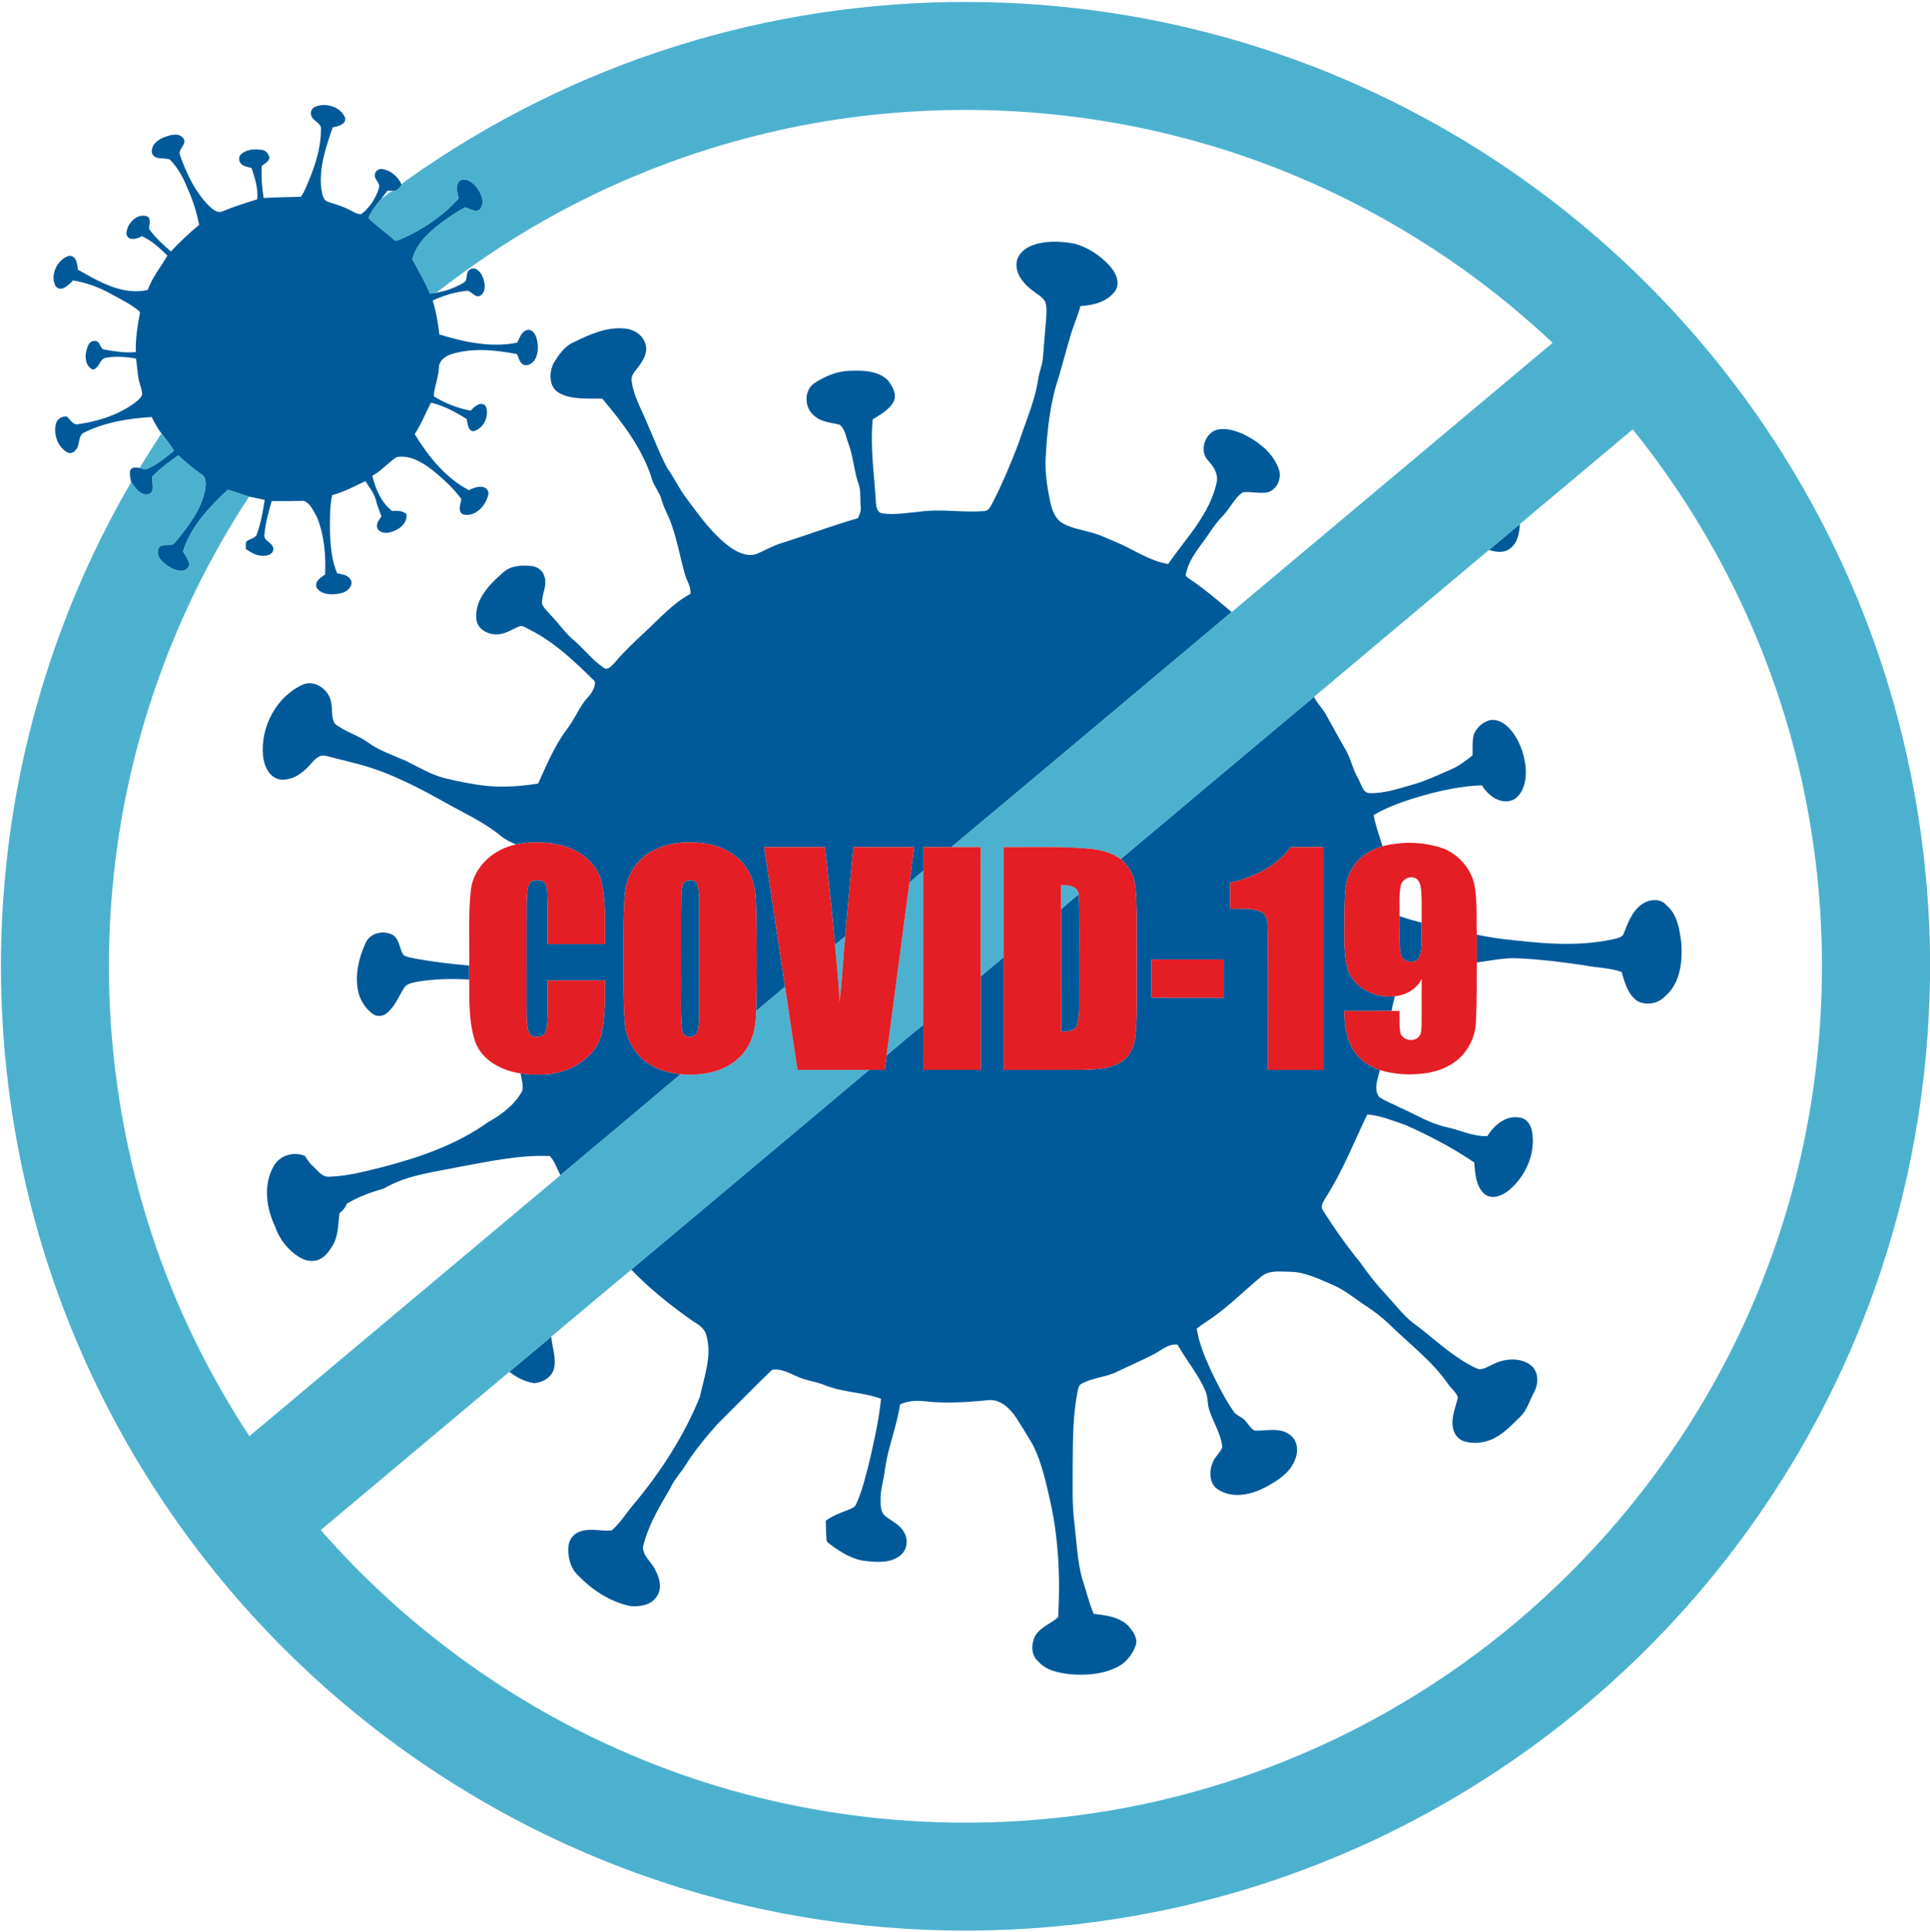 <?xml version="1.0" encoding="UTF-8" ?>
<!DOCTYPE svg PUBLIC "-//W3C//DTD SVG 1.1//EN" "http://www.w3.org/Graphics/SVG/1.1/DTD/svg11.dtd">
<svg width="983pt" height="984pt" viewBox="0 0 983 984" version="1.1" xmlns="http://www.w3.org/2000/svg">
<g id="#005a9aff">
<path fill="#005a9a" opacity="1.00" d=" M 0.00 0.00 L 0.02 0.00 C 0.01 0.02 0.00 0.07 0.00 0.10 L 0.00 0.00 Z" />
<path fill="#005a9a" opacity="1.00" d=" M 160.51 54.42 C 165.98 52.08 173.63 54.37 175.83 60.16 C 176.16 63.55 172.00 64.40 169.45 64.86 C 166.06 74.88 162.36 85.36 163.66 96.10 C 164.13 98.50 164.29 101.83 166.99 102.80 C 170.46 104.03 174.10 104.83 177.36 106.62 C 179.51 107.48 181.59 109.26 183.97 109.11 C 188.26 105.84 191.43 100.97 193.00 95.82 C 193.98 93.01 189.95 91.15 191.07 88.38 C 191.49 86.70 193.31 85.80 194.94 86.17 C 199.29 86.85 202.68 90.11 204.56 93.94 C 203.62 95.89 202.33 97.49 199.95 97.22 C 199.29 97.21 197.96 97.19 197.30 97.18 C 196.22 98.61 195.15 100.06 194.04 101.48 C 191.63 104.45 189.08 107.44 187.70 111.06 C 191.50 115.01 196.25 118.09 200.35 121.80 C 201.31 123.05 202.78 122.31 203.96 121.89 C 215.10 117.07 225.33 110.14 233.54 101.15 C 232.99 98.14 231.64 94.43 234.24 91.96 C 237.42 90.36 240.78 92.88 242.74 95.28 C 245.11 98.34 247.23 103.12 244.50 106.60 C 242.25 108.63 239.34 106.34 237.02 105.62 C 233.48 107.45 230.15 109.64 226.91 111.96 C 219.82 117.05 212.35 123.24 210.04 132.03 C 213.08 137.83 216.54 143.44 219.00 149.56 C 220.05 149.45 221.11 149.30 222.16 149.13 C 227.05 148.28 231.85 146.59 236.10 144.01 C 238.74 142.69 236.70 138.64 239.40 137.27 C 241.95 135.48 244.59 138.30 245.57 140.51 C 247.05 143.60 247.89 148.40 244.63 150.64 C 241.52 152.05 240.03 147.38 237.04 148.22 C 231.25 148.87 225.65 150.67 220.36 153.08 C 222.13 158.70 223.09 164.51 223.76 170.36 C 236.46 174.27 250.19 177.22 263.44 174.55 C 264.64 172.20 265.49 169.08 268.27 168.16 C 270.71 167.33 272.48 169.84 273.15 171.85 C 274.23 175.33 274.36 179.32 272.74 182.66 C 271.60 184.89 268.94 186.90 266.38 185.68 C 264.59 184.49 264.17 182.20 263.31 180.38 C 252.20 178.24 240.54 177.03 229.57 180.52 C 226.65 181.63 223.57 183.77 223.56 187.24 C 223.38 192.24 221.17 196.92 220.94 201.87 C 226.66 205.49 233.10 207.95 239.76 209.21 C 241.46 207.16 244.83 204.18 247.31 206.76 C 249.59 211.59 246.24 218.78 240.86 219.70 C 238.12 219.00 238.27 215.67 237.69 213.47 C 232.04 209.88 226.05 206.67 219.49 205.11 C 216.75 210.47 214.55 216.11 211.22 221.14 C 218.13 232.50 226.88 243.39 238.82 249.72 C 241.79 247.95 248.04 246.34 248.84 251.21 C 248.02 257.02 242.40 263.51 236.06 262.13 C 232.87 260.75 234.53 256.77 235.01 254.25 C 230.96 248.66 225.78 244.03 220.50 239.64 C 215.26 235.66 208.91 231.58 202.02 232.86 C 197.65 235.70 194.26 239.86 189.65 242.40 C 191.24 249.07 194.14 255.93 199.67 260.27 C 202.25 260.13 204.97 260.07 207.02 261.90 C 207.60 267.28 202.29 270.53 197.68 271.40 C 195.39 271.73 191.96 270.78 192.01 267.96 C 191.90 266.01 193.37 264.54 194.28 262.97 C 193.21 260.31 192.19 257.63 191.46 254.86 C 190.58 251.17 188.01 248.27 186.13 245.08 C 180.57 247.70 175.17 250.69 169.17 252.21 C 167.87 258.39 168.06 264.74 168.07 271.02 C 168.32 278.15 168.91 285.43 171.73 292.07 C 173.99 292.58 176.75 292.70 178.23 294.78 C 180.71 297.71 177.13 301.38 174.18 302.06 C 169.97 303.10 164.21 303.46 161.37 299.53 C 159.90 296.27 163.33 294.17 165.61 292.65 C 165.99 282.80 165.20 272.67 161.45 263.47 C 159.72 260.43 158.22 256.62 154.82 255.13 C 149.34 255.27 143.84 255.34 138.35 255.27 C 136.89 260.79 135.17 266.29 134.71 272.00 C 133.74 275.79 139.54 276.32 139.21 279.93 C 138.97 282.43 136.10 283.23 133.99 283.10 C 130.66 283.30 127.84 281.39 125.18 279.68 C 125.16 278.51 125.19 277.35 125.27 276.19 C 126.71 274.28 130.19 274.57 130.87 271.97 C 132.87 266.38 133.93 260.51 134.81 254.66 C 132.18 254.05 129.51 253.58 126.88 252.98 C 123.21 251.96 119.67 250.56 116.02 249.47 C 106.59 258.38 97.11 268.24 93.22 280.95 C 94.40 282.89 95.87 284.77 96.34 287.04 C 96.58 289.72 93.59 291.25 91.26 290.78 C 87.56 290.08 84.24 287.88 81.77 285.09 C 80.22 283.30 79.66 280.24 81.36 278.37 C 83.72 276.81 87.39 278.76 89.22 276.22 C 95.52 268.54 102.04 260.35 104.24 250.44 C 104.75 247.48 105.59 243.38 102.47 241.55 C 98.36 238.65 94.47 235.47 90.84 231.98 C 86.19 235.35 81.43 238.65 77.51 242.89 C 77.65 245.19 77.93 247.50 77.74 249.81 C 77.15 251.52 74.97 252.40 73.30 251.77 C 70.24 250.90 68.54 247.96 66.82 245.54 C 66.28 243.65 65.95 241.66 66.28 239.70 C 67.21 237.79 69.36 238.03 71.08 238.38 C 71.82 238.56 73.28 238.94 74.02 239.13 C 79.58 237.29 83.97 233.16 88.56 229.69 C 86.83 226.46 84.37 223.74 82.21 220.81 C 80.29 218.19 78.71 215.35 77.26 212.45 C 65.37 213.12 53.26 215.12 42.53 220.50 C 39.41 222.47 41.01 227.02 38.39 229.39 C 37.39 230.85 35.30 231.26 33.87 230.21 C 29.35 227.38 27.34 221.41 28.35 216.31 C 28.87 213.62 31.40 211.83 34.10 212.17 C 35.74 213.81 37.24 216.72 40.00 216.06 C 49.58 214.66 59.18 211.74 67.22 206.20 C 69.24 204.86 71.28 203.34 72.42 201.14 C 72.43 198.55 71.22 196.17 70.72 193.67 C 69.99 190.04 69.83 186.33 69.27 182.67 C 64.30 181.75 59.17 181.38 54.16 182.22 C 50.59 182.49 50.69 187.99 47.11 188.25 C 43.49 186.42 43.05 181.74 44.11 178.24 C 44.64 176.29 45.54 173.56 48.06 173.68 C 51.24 173.21 50.63 178.23 53.69 178.17 C 58.78 179.09 64.00 179.84 69.19 179.34 C 68.93 172.45 70.10 165.70 71.33 158.96 C 67.00 154.96 61.48 152.52 56.38 149.65 C 50.42 146.29 43.90 143.96 37.15 142.84 C 35.10 145.13 31.13 149.19 28.28 145.76 C 25.34 140.10 29.14 132.09 35.17 130.32 C 38.92 130.18 39.42 134.55 39.64 137.36 C 50.44 143.44 62.28 150.57 75.23 147.70 C 77.53 141.30 81.91 136.01 85.27 130.18 C 81.35 126.41 77.33 122.58 72.30 120.33 C 69.90 121.74 65.11 123.06 64.39 119.13 C 64.38 114.02 70.12 107.90 75.46 110.47 C 77.02 112.23 75.75 114.68 76.02 116.75 C 79.08 121.06 83.08 124.61 87.01 128.09 C 91.60 123.34 96.29 118.66 101.47 114.56 C 100.14 108.33 98.34 102.04 95.60 96.21 C 93.51 90.78 90.69 85.52 86.57 81.35 C 83.80 80.00 79.25 81.77 77.54 78.42 C 76.34 74.33 80.31 70.98 83.82 69.84 C 86.81 68.69 91.34 67.37 93.49 70.61 C 95.32 73.72 90.39 75.96 91.67 79.07 C 95.17 88.77 99.66 98.50 107.28 105.68 C 108.94 107.11 111.27 108.75 113.51 107.58 C 119.22 105.22 125.12 103.37 131.02 101.54 C 131.57 96.07 129.82 90.73 128.15 85.60 C 126.28 84.99 124.03 84.86 122.66 83.28 C 121.37 81.86 121.50 79.32 123.14 78.24 C 126.12 75.88 130.16 75.84 133.73 76.41 C 135.54 76.72 136.67 78.37 137.17 80.02 C 137.26 82.33 134.69 83.28 133.25 84.62 C 133.08 90.05 133.37 95.51 134.28 100.87 C 140.59 100.46 146.92 100.44 153.23 100.24 C 154.43 98.67 155.20 96.84 156.01 95.06 C 160.01 85.84 163.50 76.11 163.46 65.93 C 163.87 62.69 159.75 61.90 158.68 59.25 C 157.70 57.47 158.66 55.16 160.51 54.42 Z" />
<path fill="#005a9a" opacity="1.00" d=" M 525.22 125.22 C 532.11 122.45 539.84 122.81 547.02 124.07 C 554.12 125.88 560.50 130.20 565.38 135.62 C 568.26 138.88 570.71 143.91 568.13 148.06 C 564.09 153.71 556.94 155.57 550.34 155.89 C 548.78 161.29 546.51 166.45 544.97 171.86 C 542.45 180.38 540.32 189.01 537.57 197.47 C 534.53 208.71 533.34 220.38 532.65 231.98 C 532.05 240.08 533.34 248.15 535.00 256.05 C 535.92 260.11 537.53 264.51 541.39 266.64 C 547.68 270.13 555.14 270.33 561.65 273.26 C 566.05 275.20 570.56 276.91 574.83 279.15 C 581.29 282.44 587.73 286.18 595.00 287.31 C 604.08 274.09 616.14 262.06 619.65 245.86 C 620.70 241.51 618.12 237.67 615.34 234.62 C 610.36 229.60 614.01 219.55 620.97 218.69 C 626.09 218.01 631.10 220.01 635.55 222.35 C 642.28 225.97 648.54 231.39 651.24 238.73 C 653.05 243.32 650.61 249.31 645.78 250.78 C 641.57 251.60 637.29 250.32 633.07 250.77 C 628.74 253.56 626.78 258.62 623.30 262.25 C 620.49 265.16 618.01 268.37 615.81 271.77 C 611.45 278.27 605.71 284.29 604.06 292.18 C 603.41 293.64 605.08 294.24 605.95 294.97 C 613.49 300.04 620.39 305.95 627.33 311.79 C 579.72 351.68 532.23 391.72 484.54 431.52 C 479.80 431.51 475.05 431.51 470.32 431.52 C 470.29 435.53 470.30 439.54 470.30 443.55 C 467.84 445.53 465.44 447.59 463.17 449.78 C 464.00 443.70 464.80 437.61 465.59 431.52 C 455.29 431.50 444.99 431.52 434.69 431.51 C 433.24 446.69 431.78 461.88 430.47 477.07 C 428.73 478.47 427.01 479.88 425.29 481.31 C 423.72 464.70 421.98 448.10 420.10 431.52 C 409.81 431.51 399.52 431.51 389.22 431.52 C 392.74 455.23 396.31 478.94 399.85 502.65 C 394.94 506.83 389.96 510.92 385.06 515.10 C 385.54 499.41 385.35 483.71 385.25 468.01 C 384.89 459.66 385.51 450.58 380.77 443.23 C 376.38 435.62 368.07 431.10 359.58 429.77 C 350.20 428.33 340.07 429.03 331.69 433.82 C 324.10 438.10 319.03 446.32 318.32 454.98 C 317.37 465.62 317.63 476.32 317.57 486.99 C 317.63 498.33 317.36 509.70 318.25 521.03 C 318.81 529.53 323.59 537.64 330.82 542.17 C 335.55 545.18 341.12 546.59 346.65 547.23 C 326.32 564.47 305.82 581.51 285.43 598.68 C 283.75 595.38 282.59 591.67 280.06 588.91 C 264.70 588.22 249.52 591.61 234.48 594.32 C 221.28 597.09 207.32 598.46 195.49 605.46 C 189.00 607.31 182.61 609.63 176.77 613.06 C 175.90 615.01 174.63 616.73 172.91 618.03 C 172.15 623.52 172.43 629.45 169.49 634.38 C 167.62 637.43 165.38 640.66 161.85 641.88 C 158.74 643.03 155.30 642.10 152.55 640.48 C 146.72 636.94 142.28 631.29 140.12 624.83 C 135.56 615.25 133.91 603.16 139.61 593.70 C 142.78 588.42 149.61 586.56 155.21 588.78 C 156.48 590.48 157.49 592.41 159.14 593.82 C 161.77 596.11 164.01 599.90 168.02 599.42 C 177.29 599.10 186.33 596.64 195.29 594.41 C 214.04 589.51 232.79 582.96 248.67 571.60 C 255.50 567.77 262.06 562.86 265.91 555.89 C 266.79 552.88 265.62 549.78 265.13 546.81 C 274.27 548.03 284.09 547.71 292.38 543.26 C 298.87 539.76 304.76 534.06 306.34 526.62 C 308.26 517.70 308.19 508.51 308.09 499.44 C 298.38 499.48 288.68 499.44 278.97 499.46 C 278.83 506.97 279.22 514.50 278.63 522.00 C 278.38 524.15 278.12 526.97 275.75 527.85 C 273.49 528.62 270.10 528.29 269.23 525.69 C 268.17 522.24 268.30 518.58 268.21 515.02 C 268.21 497.02 268.19 479.01 268.22 461.01 C 268.34 457.48 268.18 453.81 269.41 450.45 C 270.69 448.12 273.93 447.95 276.19 448.73 C 278.64 449.71 278.49 452.78 278.76 454.96 C 279.16 463.60 278.85 472.26 278.96 480.92 C 288.69 480.93 298.42 480.93 308.15 480.92 C 308.03 470.14 308.74 459.16 306.10 448.62 C 303.94 439.92 296.09 433.86 287.88 431.20 C 279.83 428.73 271.11 428.50 262.88 430.18 C 260.15 429.05 257.45 427.77 255.16 425.89 C 247.27 419.34 237.92 415.00 229.02 410.06 C 214.54 401.92 199.75 393.97 183.64 389.54 C 177.76 387.95 171.84 386.54 165.95 385.03 C 162.30 384.14 159.86 387.39 157.75 389.77 C 153.91 394.13 148.23 398.03 142.15 397.01 C 136.84 395.72 134.47 389.92 133.96 384.99 C 132.59 370.27 140.80 354.66 154.53 348.62 C 160.90 346.18 167.86 351.76 168.71 358.10 C 169.42 361.55 168.61 365.44 170.48 368.58 C 175.57 372.80 182.29 374.41 187.61 378.32 C 193.32 382.49 200.10 384.64 206.49 387.49 C 213.08 390.63 219.36 394.62 226.52 396.40 C 233.66 398.12 240.88 399.63 248.20 400.36 C 256.83 401.21 265.52 400.45 274.08 399.17 C 278.45 389.52 282.56 379.59 289.03 371.11 C 292.84 366.11 295.05 360.04 299.29 355.34 C 301.34 353.08 303.28 350.33 303.00 347.11 C 293.00 337.30 282.74 327.30 270.09 320.92 C 268.45 320.19 266.90 318.85 265.05 318.92 C 261.02 320.28 257.44 323.24 253.00 323.16 C 248.22 323.27 242.79 320.28 242.60 315.01 C 241.85 305.40 249.22 297.74 255.95 291.91 C 259.88 288.07 265.71 287.78 270.87 288.36 C 273.84 288.66 276.57 290.75 277.29 293.70 C 278.97 298.44 275.62 303.06 276.12 307.81 C 277.25 310.21 279.35 311.94 281.06 313.91 C 284.81 317.82 287.81 322.43 291.99 325.92 C 297.45 330.45 301.69 336.40 307.68 340.28 C 309.75 341.51 311.49 339.13 312.82 337.86 C 317.53 332.23 322.89 327.22 328.23 322.21 C 335.74 315.29 342.57 307.43 351.67 302.51 C 352.04 298.75 349.67 295.72 348.76 292.26 C 346.38 283.88 344.90 275.25 341.97 267.03 C 340.48 262.69 338.04 258.72 336.84 254.27 C 335.88 250.80 333.36 248.05 332.25 244.64 C 327.44 228.89 317.29 215.51 306.77 203.12 C 299.43 202.81 291.48 203.85 284.78 200.20 C 279.52 197.26 279.52 189.85 281.96 185.04 C 284.53 180.78 287.57 176.30 292.31 174.28 C 300.53 170.29 309.40 166.21 318.79 167.43 C 323.25 167.90 327.56 170.88 328.77 175.34 C 330.00 179.35 327.83 183.30 325.46 186.40 C 323.95 188.75 321.20 190.88 321.73 193.99 C 322.54 201.45 326.50 208.00 329.28 214.83 C 332.77 222.67 335.75 230.76 339.77 238.34 C 343.43 243.42 345.99 249.20 349.84 254.15 C 356.46 263.04 363.01 272.33 372.09 278.90 C 376.03 281.64 381.24 284.00 385.99 281.93 C 390.13 280.04 394.13 277.83 398.52 276.53 C 411.35 272.44 424.00 267.74 436.94 263.98 C 437.91 262.14 438.63 260.13 438.36 258.01 C 438.00 253.72 438.68 249.21 436.80 245.19 C 434.90 238.87 434.45 232.18 432.14 225.97 C 430.82 222.75 430.60 218.59 427.65 216.36 C 423.35 215.21 418.49 215.13 414.98 212.00 C 409.75 208.22 409.19 199.39 414.45 195.43 C 419.93 191.75 426.26 189.00 432.95 188.89 C 439.54 188.63 447.21 188.80 452.23 193.72 C 454.57 196.77 457.14 201.10 454.96 204.91 C 452.65 209.00 448.29 211.21 444.48 213.65 C 443.13 227.79 445.32 241.90 446.12 256.00 C 446.27 258.14 446.75 261.17 449.38 261.52 C 455.72 262.42 462.14 261.23 468.47 260.66 C 479.33 259.10 490.30 261.26 501.19 260.35 C 503.69 260.23 504.66 257.69 505.69 255.82 C 510.66 246.10 514.91 236.02 518.77 225.82 C 522.31 214.94 527.13 204.37 528.80 192.96 C 529.25 189.39 530.92 186.08 531.17 182.47 C 531.69 175.55 532.35 168.63 532.89 161.71 C 532.97 159.01 533.28 156.17 532.29 153.60 C 530.88 151.09 528.12 149.81 525.96 148.06 C 521.77 144.95 517.83 140.48 517.70 135.00 C 517.59 130.45 521.21 126.78 525.22 125.22 Z" />
<path fill="#005a9a" opacity="1.00" d=" M 758.37 280.17 C 763.61 275.76 768.86 271.35 774.12 266.96 C 773.88 271.61 772.89 276.95 768.72 279.71 C 765.65 281.88 761.72 281.16 758.37 280.17 Z" />
<path fill="#005a9a" opacity="1.00" d=" M 570.78 437.63 C 603.55 410.02 636.40 382.50 669.24 354.98 C 670.93 358.42 673.82 361.05 675.58 364.45 C 678.65 370.03 681.76 375.60 684.91 381.14 C 687.91 385.89 688.77 391.59 691.66 396.41 C 693.38 399.16 693.82 404.11 697.98 404.05 C 705.16 404.11 712.08 401.80 718.92 399.87 C 725.90 397.95 732.43 394.79 739.05 391.94 C 743.09 390.18 746.62 387.52 750.01 384.76 C 750.12 381.09 749.70 377.31 750.80 373.76 C 752.17 370.64 754.97 368.08 758.22 367.03 C 762.23 365.86 766.24 368.24 768.86 371.14 C 773.71 376.58 776.37 383.76 777.06 390.96 C 777.48 396.16 776.70 402.00 772.86 405.86 C 770.26 408.60 765.96 408.78 762.68 407.27 C 759.23 405.91 756.73 403.06 754.74 400.04 C 744.68 400.41 734.77 402.47 725.11 405.15 C 716.33 407.67 707.58 410.57 699.64 415.16 C 700.56 420.63 702.58 425.80 704.19 431.08 C 698.10 432.90 692.28 436.43 688.92 441.96 C 684.46 448.75 685.02 457.23 684.71 465.00 C 684.85 474.49 683.96 484.20 686.36 493.50 C 689.42 503.38 700.62 508.66 710.45 507.46 C 709.78 509.94 709.22 512.44 708.75 514.97 C 700.71 514.97 692.67 514.95 684.64 514.98 C 684.80 522.02 685.65 529.44 689.63 535.46 C 692.69 540.10 697.56 543.27 702.76 545.09 C 701.82 549.44 699.52 554.63 702.32 558.72 C 705.73 561.14 709.79 562.45 713.48 564.41 C 721.16 567.85 728.44 572.40 736.77 574.18 C 743.69 575.69 750.34 579.05 757.55 578.73 C 760.95 573.21 766.97 568.01 773.90 569.30 C 777.55 569.63 779.80 573.11 780.31 576.47 C 782.27 587.67 776.99 599.41 768.34 606.50 C 764.99 609.23 759.62 611.31 755.90 608.08 C 751.62 604.04 751.33 597.69 750.88 592.21 C 739.90 584.69 728.03 578.55 715.91 573.10 C 709.50 570.98 703.18 568.23 696.37 567.74 C 689.52 581.97 683.77 596.82 675.16 610.13 C 674.20 611.98 672.37 614.20 673.64 616.34 C 679.51 625.66 685.89 634.69 692.88 643.22 C 697.03 649.26 701.65 654.97 706.66 660.33 C 710.86 664.77 714.50 669.80 719.34 673.60 C 730.15 681.55 739.78 691.35 752.08 697.08 C 754.91 698.31 757.62 696.15 760.14 695.11 C 766.05 692.04 773.97 691.23 779.58 695.36 C 783.77 698.61 783.74 704.88 781.34 709.22 C 778.97 713.50 777.77 718.61 774.01 721.98 C 770.43 725.44 766.97 729.13 762.68 731.73 C 757.93 734.68 751.99 735.79 746.53 734.47 C 743.35 733.73 740.73 731.10 740.14 727.88 C 738.86 722.37 741.31 717.08 742.56 711.84 C 741.63 709.00 738.85 707.19 737.29 704.68 C 729.14 692.97 717.57 684.44 707.53 674.53 C 703.89 671.10 699.95 668.00 695.77 665.28 C 690.09 661.58 684.89 657.04 678.57 654.44 C 671.66 651.51 664.70 647.95 657.03 647.85 C 652.10 647.84 646.37 646.85 642.33 650.38 C 634.65 656.68 627.60 663.75 619.59 669.67 C 616.35 672.18 612.78 674.25 609.52 676.74 C 610.73 684.78 614.06 692.28 617.46 699.60 C 620.67 706.21 624.00 712.81 628.22 718.85 C 629.73 721.39 633.11 721.78 634.70 724.27 C 636.13 725.77 637.13 728.07 639.21 728.76 C 645.12 728.99 651.92 726.91 657.03 730.94 C 660.99 733.76 661.41 739.38 659.58 743.57 C 657.09 750.36 650.58 754.30 644.57 757.62 C 637.44 761.30 628.24 763.51 620.94 759.10 C 615.82 756.49 615.64 749.44 617.78 744.80 C 618.81 741.91 621.66 740.01 622.56 737.15 C 621.92 730.30 617.82 724.47 615.84 718.01 C 614.88 714.79 615.24 711.28 613.81 708.19 C 610.12 699.87 604.16 692.85 599.74 684.94 C 594.78 684.42 591.21 688.18 587.06 690.17 C 581.08 693.25 574.88 695.88 568.82 698.82 C 563.09 701.61 556.42 701.77 550.84 704.91 C 549.39 705.62 549.21 707.37 548.84 708.75 C 546.42 721.02 546.44 733.59 546.35 746.04 C 546.39 756.01 545.94 766.02 547.24 775.93 C 548.32 785.29 548.67 794.81 551.10 803.95 C 553.19 809.98 554.52 816.27 557.08 822.13 C 563.25 822.80 570.10 823.63 574.71 828.24 C 576.89 830.84 579.43 834.08 578.62 837.72 C 577.00 842.52 573.74 846.91 569.12 849.17 C 561.80 852.90 553.30 853.55 545.23 852.90 C 539.33 852.24 532.85 851.03 528.76 846.30 C 525.01 843.13 525.17 837.40 527.24 833.34 C 529.89 828.83 535.23 827.15 538.95 823.82 C 540.07 803.85 539.20 783.61 534.76 764.04 C 532.65 754.71 530.55 745.25 526.38 736.59 C 523.64 731.74 520.60 727.06 517.68 722.33 C 514.44 717.46 509.37 712.45 503.01 713.28 C 492.40 714.34 481.68 715.02 471.05 713.83 C 466.77 713.29 462.36 713.61 458.40 715.42 C 456.80 726.69 452.23 737.29 450.74 748.57 C 450.14 753.72 448.39 758.73 448.50 763.97 C 448.55 766.78 448.40 770.20 450.80 772.20 C 454.10 774.90 458.44 776.63 460.49 780.63 C 462.79 784.39 462.01 789.72 458.46 792.44 C 453.56 796.35 446.80 795.81 440.95 795.21 C 434.26 794.49 428.45 790.84 423.15 786.96 C 422.23 786.16 420.75 785.51 420.94 784.06 C 420.69 780.93 420.74 777.79 420.57 774.66 C 423.88 772.29 427.68 770.78 431.47 769.36 C 433.16 768.57 435.37 768.09 436.10 766.14 C 439.19 759.35 440.87 752.03 442.73 744.84 C 445.21 734.17 447.64 723.45 448.73 712.54 C 439.53 709.16 429.43 709.36 420.32 705.70 C 415.42 703.64 409.96 703.27 405.20 700.84 C 401.47 699.16 397.33 696.95 393.17 697.87 C 383.74 706.86 374.68 716.27 365.40 725.44 C 359.10 732.55 353.03 739.93 348.07 748.05 C 345.47 751.52 342.74 754.92 340.96 758.91 C 335.49 768.05 330.02 777.47 327.50 787.92 C 327.32 792.83 332.23 795.87 333.95 800.18 C 336.11 804.15 337.30 809.44 334.44 813.39 C 331.55 817.76 325.77 818.58 320.94 818.15 C 310.00 815.77 300.41 809.20 293.00 800.94 C 290.11 797.34 289.21 792.49 289.51 787.98 C 289.68 784.52 291.98 781.28 295.32 780.24 C 300.56 778.22 306.19 780.19 311.53 779.62 C 316.05 775.74 319.10 770.49 322.99 766.02 C 336.69 749.60 348.42 731.40 356.47 711.56 C 358.60 701.30 362.86 690.70 359.74 680.17 C 358.93 676.72 355.80 674.78 353.00 673.04 C 341.78 665.19 331.00 656.65 321.52 646.74 C 361.87 612.80 402.35 579.00 442.65 545.01 C 445.30 545.00 447.95 544.99 450.60 544.98 C 450.92 542.51 451.24 540.05 451.57 537.60 C 457.84 532.47 463.83 527.01 470.28 522.12 C 470.32 529.74 470.30 537.36 470.30 544.98 C 480.04 545.01 489.78 545.01 499.52 544.98 C 499.51 529.13 499.52 513.27 499.51 497.42 C 503.36 494.09 507.27 490.83 511.21 487.60 C 511.22 506.73 511.22 525.86 511.21 544.99 C 524.82 544.98 538.44 545.07 552.05 544.94 C 558.70 544.68 565.92 544.54 571.58 540.55 C 575.33 538.02 577.42 533.67 578.06 529.29 C 579.00 522.89 578.94 516.40 578.99 509.96 C 578.97 495.32 579.04 480.68 578.95 466.04 C 578.82 460.64 578.85 455.19 577.97 449.85 C 577.19 445.05 574.42 440.77 570.78 437.63 M 657.28 431.63 C 649.94 441.46 638.31 447.09 626.55 449.67 C 626.52 454.05 626.54 458.43 626.52 462.81 C 631.80 463.12 637.47 462.29 642.41 464.54 C 646.20 466.58 645.47 471.43 645.76 475.02 C 646.01 498.35 645.80 521.67 645.87 544.99 C 655.24 545.00 664.61 545.00 673.98 544.99 C 673.98 507.17 673.98 469.34 673.98 431.52 C 668.41 431.56 662.84 431.38 657.28 431.63 M 586.42 488.79 C 586.38 495.24 586.50 501.68 586.35 508.13 C 598.65 508.40 610.96 508.18 623.26 508.25 C 623.27 501.75 623.27 495.26 623.26 488.77 C 610.98 488.77 598.70 488.74 586.42 488.79 Z" />
<path fill="#005a9a" opacity="1.00" d=" M 350.52 448.45 C 352.35 448.01 354.78 448.66 355.27 450.72 C 356.14 453.73 356.02 456.91 356.11 460.01 C 356.11 478.31 356.13 496.62 356.09 514.92 C 355.95 518.61 356.19 522.44 355.08 526.01 C 353.75 529.46 347.48 528.78 347.38 524.86 C 346.31 515.28 347.02 505.59 346.81 495.97 C 346.88 482.66 346.66 469.34 346.93 456.04 C 347.13 453.30 347.06 449.12 350.52 448.45 Z" />
<path fill="#005a9a" opacity="1.00" d=" M 540.41 463.20 C 543.34 460.54 546.37 458.00 549.46 455.51 C 550.08 470.66 549.60 485.83 549.75 500.99 C 549.60 507.96 550.22 515.06 548.73 521.92 C 547.78 525.51 543.41 525.43 540.44 525.71 C 540.39 504.87 540.45 484.03 540.41 463.20 Z" />
<path fill="#005a9a" opacity="1.00" d=" M 835.92 460.87 C 839.56 458.11 845.66 457.24 848.80 461.20 C 854.35 465.75 855.37 473.31 856.32 479.97 C 857.08 489.71 855.87 501.15 847.80 507.77 C 844.30 511.36 838.45 512.26 834.02 509.98 C 829.12 506.63 827.47 500.50 825.92 495.09 C 819.66 492.96 812.98 492.99 806.55 491.68 C 795.40 490.07 784.21 488.63 772.96 488.17 C 765.94 487.77 759.08 489.46 752.16 490.26 C 752.16 485.55 752.16 480.85 752.16 476.15 C 756.26 476.93 760.37 477.71 764.52 478.23 C 783.40 480.45 802.77 482.58 821.55 478.47 C 823.59 477.88 826.46 477.69 827.14 475.23 C 829.19 470.02 831.24 464.35 835.92 460.87 Z" />
<path fill="#005a9a" opacity="1.00" d=" M 712.80 466.66 C 716.50 467.94 720.27 469.04 724.07 470.03 C 723.83 475.69 724.74 481.54 723.13 487.05 C 721.56 491.66 714.04 490.54 713.38 485.90 C 712.25 479.56 713.01 473.06 712.80 466.66 Z" />
<path fill="#005a9a" opacity="1.00" d=" M 186.24 480.32 C 188.51 475.00 195.79 473.64 200.45 476.49 C 203.59 478.93 203.43 483.40 205.52 486.54 C 207.36 487.63 209.53 487.89 211.58 488.35 C 220.64 489.98 229.80 491.07 238.98 491.85 C 238.97 494.23 238.98 496.62 238.98 499.01 C 230.29 498.45 221.53 498.65 212.93 500.03 C 210.31 500.61 206.99 500.90 205.59 503.57 C 202.96 507.87 201.05 512.84 197.02 516.10 C 194.99 517.84 191.86 518.06 189.71 516.41 C 186.38 513.93 183.96 510.25 182.71 506.31 C 180.46 497.59 182.54 488.34 186.24 480.32 Z" />
<path fill="#005a9a" opacity="1.00" d=" M 259.45 698.79 C 266.56 692.84 273.66 686.87 280.76 680.91 C 281.18 686.28 283.42 691.62 282.19 697.03 C 281.16 701.59 276.42 704.32 272.02 704.59 C 267.39 703.87 263.09 701.69 259.45 698.79 Z" />
</g>
<g id="#4cb1cfff">
<path fill="#4cb1cf" opacity="1.00" d=" M 345.29 23.20 C 440.58 -6.61 544.98 -6.40 640.14 23.81 C 706.34 44.71 767.91 80.00 819.56 126.37 C 870.79 172.26 912.29 228.98 940.35 291.78 C 967.64 352.51 982.01 418.88 983.00 485.43 L 983.00 498.49 C 982.22 552.52 972.77 606.45 954.54 657.34 C 931.06 723.32 893.13 784.06 844.34 834.28 C 795.44 884.75 735.61 924.61 670.10 950.09 C 564.15 991.64 443.65 994.47 335.79 958.21 C 272.22 936.99 213.17 902.45 163.36 857.61 C 111.09 810.64 69.00 752.39 41.02 687.92 C 7.98 612.24 -5.11 528.12 2.65 445.95 C 9.14 375.54 31.25 306.65 66.82 245.54 C 68.54 247.96 70.24 250.90 73.30 251.77 C 74.97 252.40 77.15 251.52 77.74 249.81 C 77.93 247.50 77.65 245.19 77.51 242.89 C 81.43 238.65 86.19 235.35 90.84 231.98 C 94.47 235.47 98.36 238.65 102.47 241.55 C 105.59 243.38 104.75 247.48 104.24 250.44 C 102.04 260.35 95.52 268.54 89.22 276.22 C 87.39 278.76 83.72 276.81 81.36 278.37 C 79.66 280.24 80.22 283.30 81.77 285.09 C 84.24 287.88 87.56 290.08 91.26 290.78 C 93.59 291.25 96.58 289.72 96.34 287.04 C 95.87 284.77 94.40 282.89 93.22 280.95 C 97.11 268.24 106.59 258.38 116.02 249.47 C 119.67 250.56 123.21 251.96 126.88 252.98 C 88.98 310.59 65.06 377.31 57.92 445.91 C 49.23 527.19 63.72 610.88 99.93 684.21 C 107.95 700.56 117.02 716.39 127.01 731.60 C 179.82 687.30 232.62 642.99 285.43 598.68 C 305.82 581.51 326.32 564.47 346.65 547.23 C 357.38 548.16 369.36 546.16 377.13 538.10 C 383.17 532.09 385.11 523.35 385.06 515.10 C 389.96 510.92 394.94 506.83 399.85 502.65 C 401.95 516.77 404.07 530.87 406.17 544.99 C 418.33 545.02 430.49 544.98 442.65 545.01 C 402.35 579.00 361.87 612.80 321.52 646.74 C 307.92 658.11 294.36 669.53 280.76 680.91 C 273.66 686.87 266.56 692.84 259.45 698.79 C 227.43 725.68 195.40 752.54 163.37 779.41 C 206.45 828.71 260.73 868.19 320.99 893.79 C 389.01 922.88 464.52 933.88 538.05 926.05 C 603.34 919.25 666.99 897.30 722.62 862.45 C 803.47 812.10 867.10 734.65 900.36 645.36 C 927.39 573.55 934.66 494.55 921.84 418.94 C 909.60 345.92 878.08 276.32 831.58 218.73 C 812.43 234.81 793.26 250.87 774.12 266.96 C 768.86 271.35 763.61 275.76 758.37 280.17 C 728.66 305.10 698.92 330.01 669.24 354.98 C 636.40 382.50 603.55 410.02 570.78 437.63 C 565.66 433.87 559.26 432.62 553.06 432.19 C 539.14 431.12 525.16 431.62 511.21 431.52 C 511.21 450.22 511.22 468.91 511.21 487.60 C 507.27 490.83 503.36 494.09 499.51 497.42 C 499.51 475.45 499.53 453.48 499.50 431.51 C 494.51 431.51 489.52 431.51 484.54 431.52 C 532.23 391.72 579.72 351.68 627.33 311.79 C 681.82 266.08 736.30 220.36 790.78 174.64 C 738.26 125.12 673.32 88.81 603.48 70.46 C 557.78 58.32 510.09 53.86 462.92 56.93 C 397.64 61.09 333.40 80.29 276.56 112.66 C 257.53 123.41 239.44 135.77 222.16 149.13 C 221.11 149.30 220.05 149.45 219.00 149.56 C 216.54 143.44 213.08 137.83 210.04 132.03 C 212.35 123.24 219.82 117.05 226.91 111.96 C 230.15 109.64 233.48 107.45 237.02 105.62 C 239.34 106.34 242.25 108.63 244.50 106.60 C 247.23 103.12 245.11 98.34 242.74 95.28 C 240.78 92.88 237.42 90.36 234.24 91.96 C 231.64 94.43 232.99 98.14 233.54 101.15 C 225.33 110.14 215.10 117.07 203.96 121.89 C 202.78 122.31 201.31 123.05 200.35 121.80 C 196.25 118.09 191.50 115.01 187.70 111.06 C 189.08 107.44 191.63 104.45 194.04 101.48 C 195.92 99.94 197.85 98.46 199.95 97.22 C 202.33 97.49 203.62 95.89 204.56 93.94 C 205.33 93.18 206.17 92.49 207.04 91.85 C 249.13 61.88 295.95 38.55 345.29 23.20 Z" />
<path fill="#4cb1cf" opacity="1.00" d=" M 82.21 220.81 C 84.37 223.74 86.83 226.46 88.56 229.69 C 83.97 233.16 79.58 237.29 74.02 239.13 C 73.28 238.94 71.82 238.56 71.08 238.38 C 74.68 232.45 78.40 226.60 82.21 220.81 Z" />
<path fill="#4cb1cf" opacity="1.00" d=" M 463.17 449.78 C 465.44 447.59 467.84 445.53 470.30 443.55 C 470.29 469.74 470.33 495.93 470.28 522.12 C 463.83 527.01 457.84 532.47 451.57 537.60 C 455.43 508.32 459.33 479.06 463.17 449.78 Z" />
<path fill="#4cb1cf" opacity="1.00" d=" M 540.39 450.93 C 543.95 450.72 548.68 451.22 549.46 455.51 C 546.37 458.00 543.34 460.54 540.41 463.20 C 540.42 459.10 540.44 455.02 540.39 450.93 Z" />
<path fill="#4cb1cf" opacity="1.00" d=" M 425.29 481.31 C 427.01 479.88 428.73 478.47 430.47 477.07 C 429.37 488.15 429.04 499.31 427.56 510.35 C 427.26 500.64 426.11 490.98 425.29 481.31 Z" />
</g>
<g id="#e31e24ff">
<path fill="#e31e24" opacity="1.00" d=" M 262.88 430.18 C 271.11 428.50 279.83 428.73 287.88 431.20 C 296.09 433.86 303.94 439.92 306.10 448.62 C 308.74 459.16 308.03 470.14 308.15 480.92 C 298.42 480.93 288.69 480.93 278.96 480.92 C 278.85 472.26 279.16 463.60 278.76 454.96 C 278.49 452.78 278.64 449.71 276.19 448.73 C 273.93 447.95 270.69 448.12 269.41 450.45 C 268.18 453.81 268.34 457.48 268.22 461.01 C 268.19 479.01 268.21 497.02 268.21 515.02 C 268.30 518.58 268.17 522.24 269.23 525.69 C 270.10 528.29 273.49 528.62 275.75 527.85 C 278.12 526.97 278.38 524.15 278.63 522.00 C 279.22 514.50 278.83 506.97 278.97 499.46 C 288.68 499.44 298.38 499.48 308.09 499.44 C 308.19 508.51 308.26 517.70 306.34 526.62 C 304.76 534.06 298.87 539.76 292.38 543.26 C 284.09 547.71 274.27 548.03 265.13 546.81 C 255.66 545.42 245.67 540.36 242.14 530.92 C 238.64 520.68 239.07 509.67 238.98 499.01 C 238.98 496.62 238.97 494.23 238.98 491.85 C 239.19 478.83 238.38 465.74 239.89 452.77 C 241.55 441.18 251.70 432.39 262.88 430.18 Z" />
<path fill="#e31e24" opacity="1.00" d=" M 331.69 433.82 C 340.07 429.03 350.20 428.33 359.58 429.77 C 368.07 431.10 376.38 435.62 380.77 443.23 C 385.51 450.58 384.89 459.66 385.25 468.01 C 385.35 483.71 385.54 499.41 385.06 515.10 C 385.11 523.35 383.17 532.09 377.13 538.10 C 369.36 546.16 357.38 548.16 346.65 547.23 C 341.12 546.59 335.55 545.18 330.82 542.17 C 323.59 537.64 318.81 529.53 318.25 521.03 C 317.36 509.70 317.63 498.33 317.57 486.99 C 317.63 476.32 317.37 465.62 318.32 454.98 C 319.03 446.32 324.10 438.10 331.69 433.82 M 350.52 448.45 C 347.06 449.12 347.13 453.30 346.93 456.04 C 346.66 469.34 346.88 482.66 346.81 495.97 C 347.02 505.59 346.31 515.28 347.38 524.86 C 347.48 528.78 353.75 529.46 355.08 526.01 C 356.19 522.44 355.95 518.61 356.09 514.92 C 356.13 496.62 356.11 478.31 356.11 460.01 C 356.02 456.91 356.14 453.73 355.27 450.72 C 354.78 448.66 352.35 448.01 350.52 448.45 Z" />
<path fill="#e31e24" opacity="1.00" d=" M 704.19 431.08 C 713.66 428.64 723.89 428.77 733.26 431.60 C 742.07 434.27 749.06 441.83 751.00 450.84 C 752.44 459.18 751.94 467.72 752.16 476.15 C 752.16 480.85 752.16 485.55 752.16 490.26 C 752.13 500.53 752.24 510.81 751.69 521.07 C 751.47 526.02 749.74 530.85 746.89 534.90 C 742.58 541.34 735.23 545.07 727.76 546.43 C 719.48 547.87 710.81 547.57 702.76 545.09 C 697.56 543.27 692.69 540.10 689.63 535.46 C 685.65 529.44 684.80 522.02 684.64 514.98 C 692.67 514.95 700.71 514.97 708.75 514.97 C 710.08 514.96 711.43 514.97 712.78 514.98 C 712.86 518.59 712.58 522.25 713.19 525.83 C 714.08 530.02 720.40 531.20 722.89 527.81 C 724.12 526.15 723.89 523.95 724.05 522.01 C 724.15 514.24 724.00 506.46 724.12 498.69 C 721.48 503.84 716.15 506.99 710.45 507.46 C 700.62 508.66 689.42 503.38 686.36 493.50 C 683.96 484.20 684.85 474.49 684.71 465.00 C 685.02 457.23 684.46 448.75 688.92 441.96 C 692.28 436.43 698.10 432.90 704.19 431.08 M 713.46 451.17 C 712.36 456.25 712.92 461.50 712.80 466.66 C 713.01 473.06 712.25 479.56 713.38 485.90 C 714.04 490.54 721.56 491.66 723.13 487.05 C 724.74 481.54 723.83 475.69 724.07 470.03 C 724.02 464.67 724.25 459.31 723.87 453.97 C 723.62 451.70 723.41 448.91 721.27 447.58 C 718.32 445.71 714.08 447.84 713.46 451.17 Z" />
<path fill="#e31e24" opacity="1.00" d=" M 470.32 431.52 C 475.05 431.51 479.80 431.51 484.54 431.52 C 489.52 431.51 494.51 431.51 499.50 431.51 C 499.53 453.48 499.51 475.45 499.51 497.42 C 499.52 513.27 499.51 529.13 499.52 544.98 C 489.78 545.01 480.04 545.01 470.30 544.98 C 470.30 537.36 470.32 529.74 470.28 522.12 C 470.33 495.93 470.29 469.74 470.30 443.55 C 470.30 439.54 470.29 435.53 470.32 431.52 Z" />
<path fill="#e31e24" opacity="1.00" d=" M 389.22 431.52 C 399.52 431.51 409.81 431.51 420.10 431.52 C 421.98 448.10 423.72 464.70 425.29 481.31 C 426.11 490.98 427.26 500.64 427.56 510.35 C 429.04 499.31 429.37 488.15 430.47 477.07 C 431.78 461.88 433.24 446.69 434.69 431.51 C 444.99 431.52 455.29 431.50 465.59 431.52 C 464.80 437.61 464.00 443.70 463.17 449.78 C 459.33 479.06 455.43 508.32 451.57 537.60 C 451.24 540.05 450.92 542.51 450.60 544.98 C 447.95 544.99 445.30 545.00 442.65 545.01 C 430.49 544.98 418.33 545.02 406.17 544.99 C 404.07 530.87 401.95 516.77 399.85 502.65 C 396.31 478.94 392.74 455.23 389.22 431.52 Z" />
<path fill="#e31e24" opacity="1.00" d=" M 511.21 431.52 C 525.16 431.62 539.14 431.12 553.06 432.19 C 559.26 432.62 565.66 433.87 570.78 437.63 C 574.42 440.77 577.19 445.05 577.97 449.85 C 578.85 455.19 578.82 460.64 578.95 466.04 C 579.04 480.68 578.97 495.32 578.99 509.96 C 578.94 516.40 579.00 522.89 578.06 529.29 C 577.42 533.67 575.33 538.02 571.58 540.55 C 565.92 544.54 558.70 544.68 552.05 544.94 C 538.44 545.07 524.82 544.98 511.21 544.99 C 511.22 525.86 511.22 506.73 511.21 487.60 C 511.22 468.91 511.21 450.22 511.21 431.52 M 540.39 450.93 C 540.44 455.02 540.42 459.10 540.41 463.20 C 540.45 484.03 540.39 504.87 540.44 525.71 C 543.41 525.43 547.78 525.51 548.73 521.92 C 550.22 515.06 549.60 507.96 549.75 500.99 C 549.60 485.83 550.08 470.66 549.46 455.51 C 548.68 451.22 543.95 450.72 540.39 450.93 Z" />
<path fill="#e31e24" opacity="1.00" d=" M 657.28 431.63 C 662.84 431.38 668.41 431.56 673.98 431.52 C 673.98 469.34 673.98 507.17 673.98 544.99 C 664.61 545.00 655.24 545.00 645.87 544.99 C 645.80 521.67 646.01 498.35 645.76 475.02 C 645.47 471.43 646.20 466.58 642.41 464.54 C 637.47 462.29 631.80 463.12 626.52 462.81 C 626.54 458.43 626.52 454.05 626.55 449.67 C 638.31 447.09 649.94 441.46 657.28 431.63 Z" />
<path fill="#e31e24" opacity="1.00" d=" M 586.42 488.79 C 598.70 488.74 610.98 488.77 623.26 488.77 C 623.27 495.26 623.27 501.75 623.26 508.25 C 610.96 508.18 598.65 508.40 586.35 508.13 C 586.50 501.68 586.38 495.24 586.42 488.79 Z" />
</g>
</svg>
